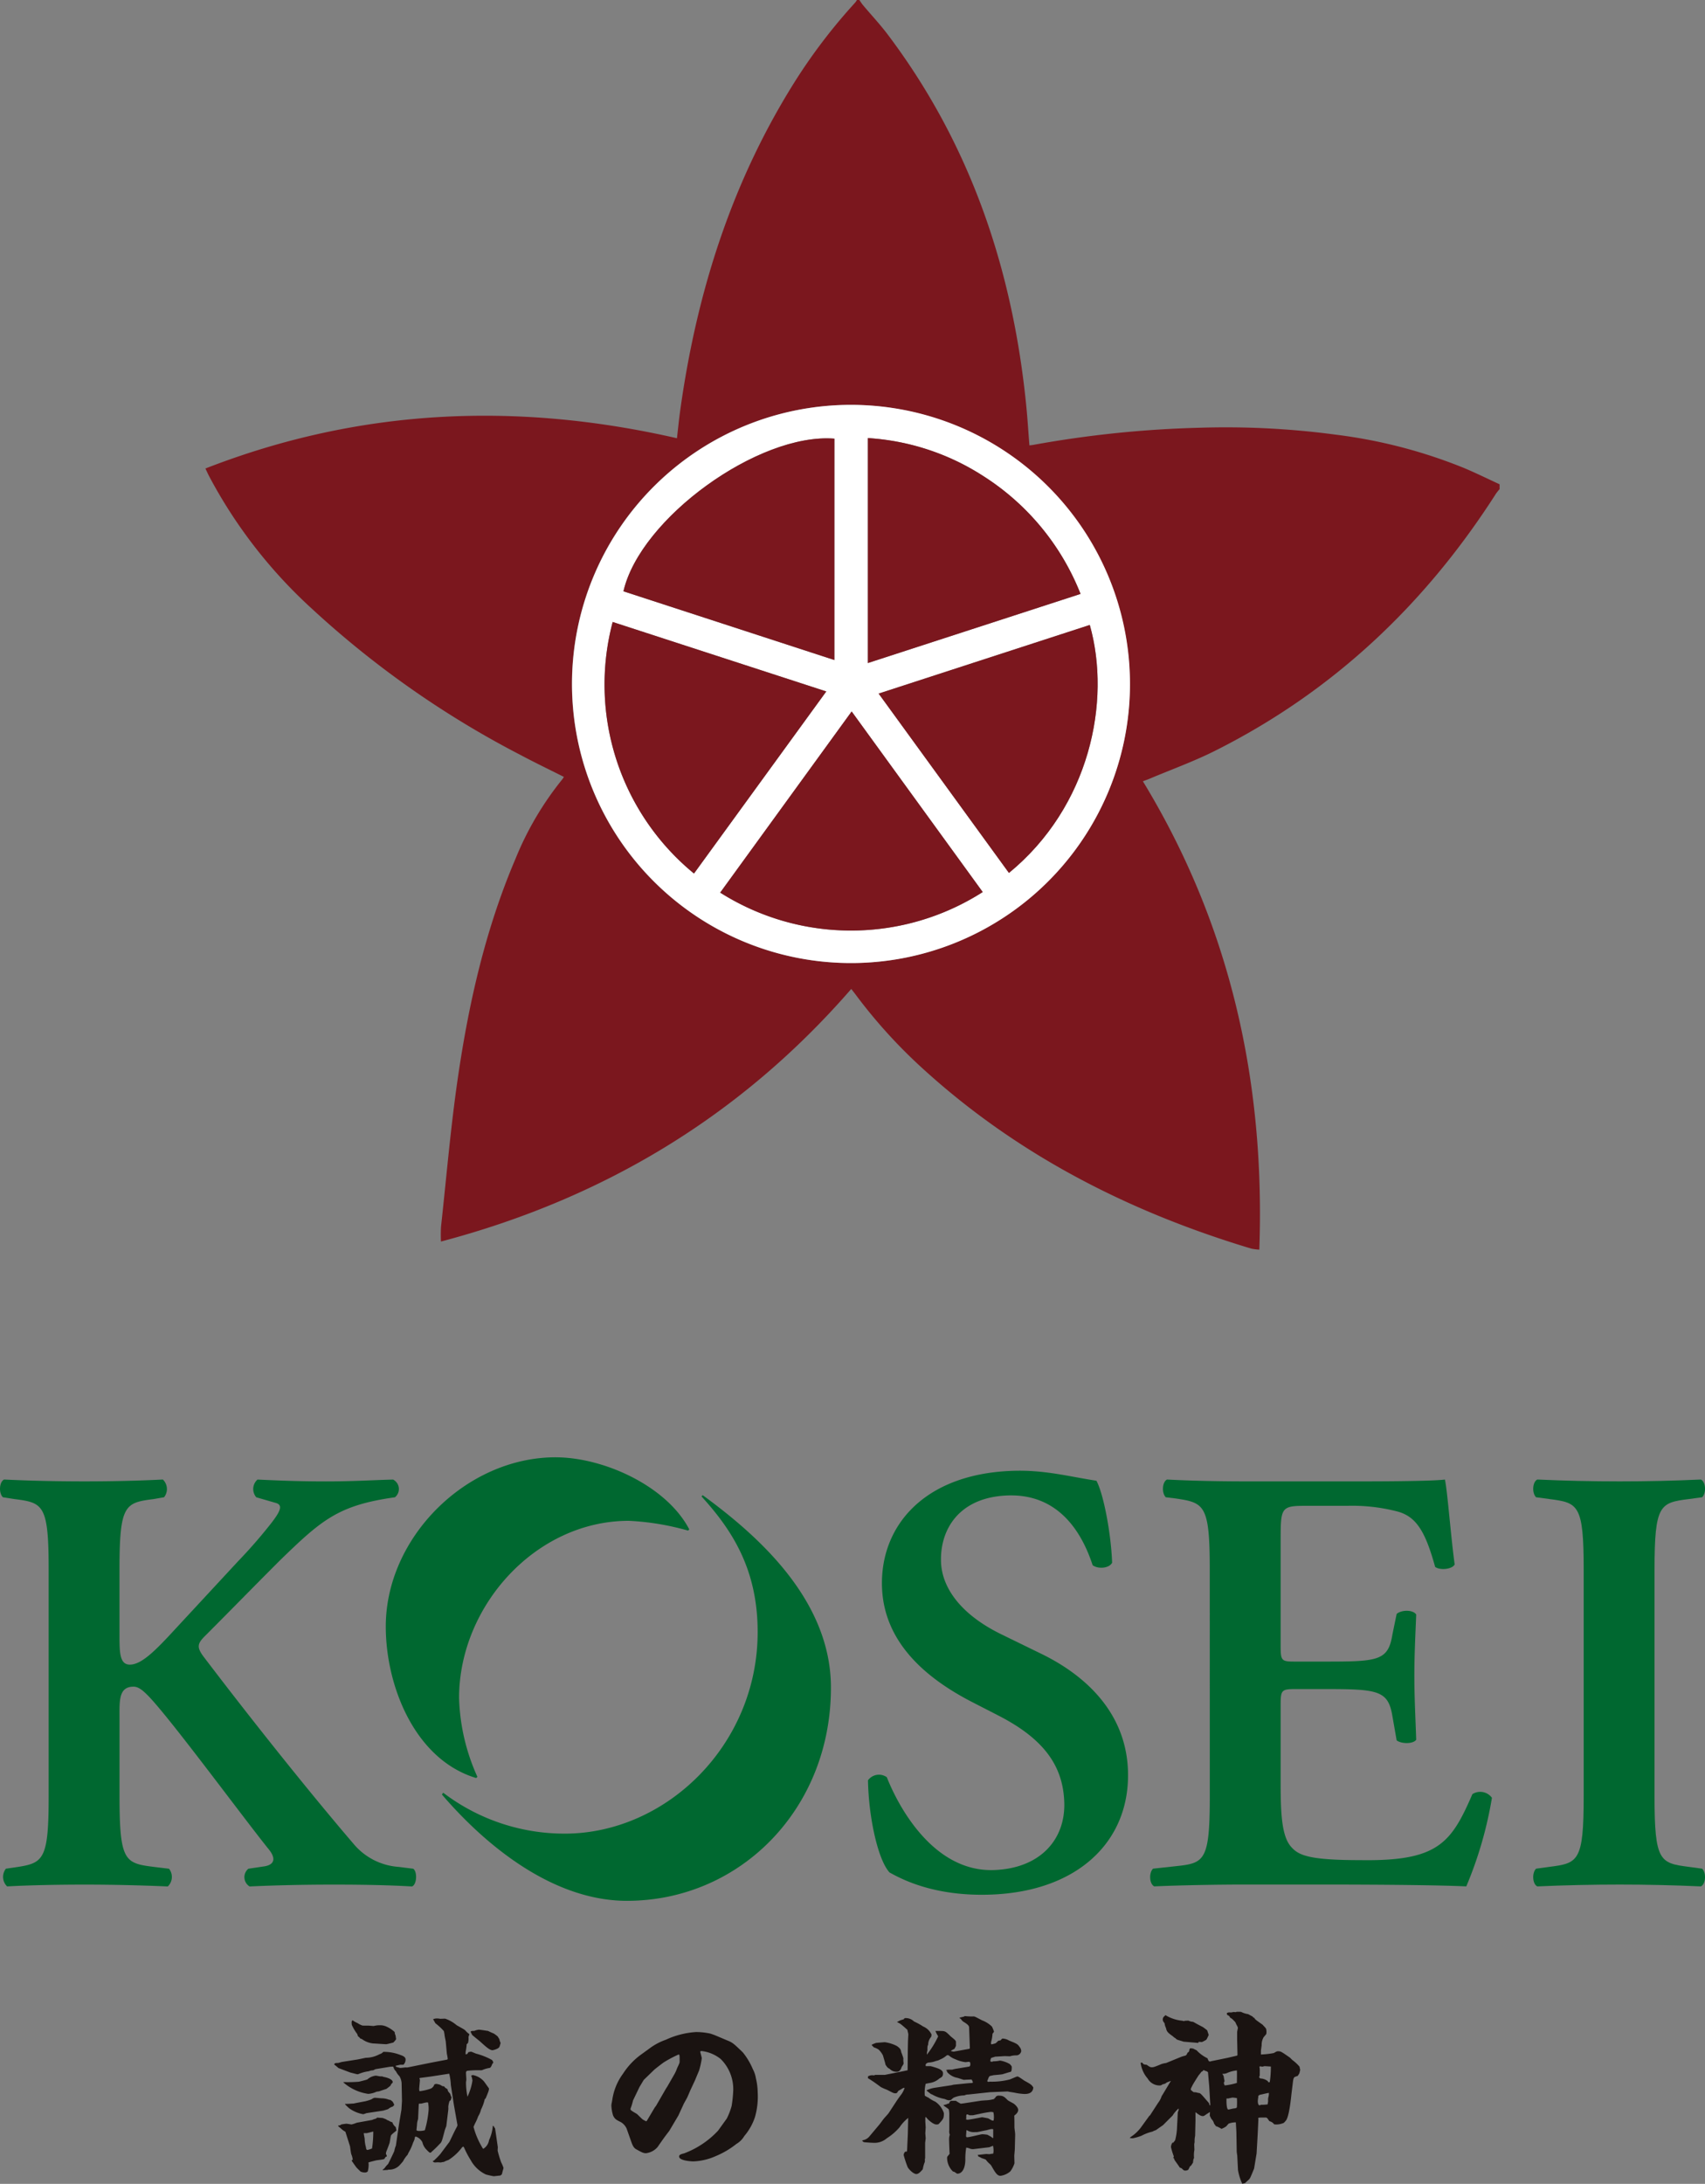 <svg xmlns="http://www.w3.org/2000/svg" width="234.317" height="300.001" viewBox="0 0 234.317 300.001">
  <rect x="0" y="0" width="234.317" height="300.001" fill="#808080" stroke="none"/>
  <g id="logo_kosei" transform="translate(0 0.001)">
    <path id="パス_863" data-name="パス 863" d="M209.454,67.194a7.208,7.208,0,0,0-.495.618c-9.734,15.221-22.429,27.218-38.64,35.34-2.886,1.446-5.946,2.548-8.927,3.805-.325.138-.66.255-.957.368,12.035,19.773,16.814,41.293,16,64.338a7.445,7.445,0,0,1-1.1-.138c-16.987-5.109-32.439-13.01-45.568-25.111a71.246,71.246,0,0,1-8.831-9.812c-.194-.26-.4-.514-.58-.75-15.186,17.47-34.056,28.8-56.388,34.7a19.8,19.8,0,0,1,.009-2.043c.746-6.826,1.324-13.676,2.316-20.466,1.507-10.316,3.809-20.459,7.931-30.1a43.015,43.015,0,0,1,6.435-10.906,2.764,2.764,0,0,0,.2-.316c-2.007-1.01-4.015-1.974-5.98-3.021A130.7,130.7,0,0,1,46.245,83.634a67.171,67.171,0,0,1-14.182-18.3c-.137-.268-.26-.544-.466-.977C52.778,56.1,74.351,55.161,96.4,60.2c.152-1.306.277-2.59.455-3.867,2.266-16.259,7.141-31.6,16.012-45.539A77.045,77.045,0,0,1,120.913.334a2.458,2.458,0,0,0,.22-.335h.333c.17.242.324.495.514.72,1.122,1.336,2.321,2.613,3.37,4,11.414,15.127,17.21,32.361,19.058,51.06.177,1.787.286,3.578.429,5.4.185-.021.348-.031.508-.061a148.683,148.683,0,0,1,22.865-2.358,113.731,113.731,0,0,1,18.734.951,69.508,69.508,0,0,1,17.624,4.578c1.651.694,3.259,1.489,4.887,2.237ZM120.31,55.614a38.34,38.34,0,1,0,38.333,38.581A38.468,38.468,0,0,0,120.31,55.614" transform="translate(-3.367 0)" fill="#7b171e"/>
    <path id="パス_864" data-name="パス 864" d="M126.321,62.249A38.34,38.34,0,1,1,88,99.769a38.342,38.342,0,0,1,38.326-37.52m-21.57,64.38c6.062-8.338,12.09-16.632,18.181-25.012L93.578,92.075a33.558,33.558,0,0,0,11.173,34.554m53.124-38.406a33.95,33.95,0,0,0-13.389-16.208,32.958,32.958,0,0,0-15.84-5.2v30.9l29.228-9.493m-13.442,40.951L126.42,104.367c-6.067,8.356-12.067,16.619-18.067,24.885a33.613,33.613,0,0,0,36.079-.078M124.046,97.3V66.89c-10.4-.829-26.688,10.943-28.992,20.971l28.992,9.44m23.989,29.249c11.1-9.1,14.081-23.556,11.111-34.066l-29.017,9.428,17.907,24.638" transform="translate(-9.377 -6.634)" fill="#fff"/>
    <path id="パス_865" data-name="パス 865" d="M105.283,130.187A33.56,33.56,0,0,1,94.109,95.633l29.355,9.542-18.181,25.012" transform="translate(-9.909 -10.192)" fill="#7b171e"/>
    <path id="パス_866" data-name="パス 866" d="M162.725,88.766,133.5,98.259V67.354a32.969,32.969,0,0,1,15.84,5.205,33.949,33.949,0,0,1,13.389,16.207" transform="translate(-14.228 -7.178)" fill="#7b171e"/>
    <path id="パス_867" data-name="パス 867" d="M146.862,134.2a33.613,33.613,0,0,1-36.08.078l18.067-24.885L146.862,134.2" transform="translate(-11.807 -11.658)" fill="#7b171e"/>
    <path id="パス_868" data-name="パス 868" d="M124.889,97.85,95.9,88.41c2.3-10.029,18.595-21.8,28.992-20.971Z" transform="translate(-10.22 -7.183)" fill="#7b171e"/>
    <path id="パス_869" data-name="パス 869" d="M153.063,130.157l-17.907-24.638,29.018-9.428c2.971,10.51-.012,24.963-11.111,34.066" transform="translate(-14.405 -10.241)" fill="#7b171e"/>
    <path id="パス_870" data-name="パス 870" d="M16.423,249.142c0,2.265.083,3.775,1.425,3.775,1.6,0,3.524-1.929,6.294-4.95l8.558-9.231a68.618,68.618,0,0,0,4.535-5.2c1.509-1.93,1.592-2.6.587-2.854l-2.6-.753a1.732,1.732,0,0,1,.168-2.435c3.521.168,6.291.253,9.4.253,3.609,0,6.213-.169,9.234-.253a1.46,1.46,0,0,1,.251,2.435c-7.8,1.09-10.069,3.1-15.862,8.727-3.608,3.609-6.965,7.049-10.237,10.322-1.01,1.007-1.176,1.511-.254,2.77,6.63,8.728,14.6,18.714,20.646,25.764a8.852,8.852,0,0,0,6.21,3.189l2.014.253c.586.419.5,2.182-.169,2.435-2.938-.168-6.294-.253-10.743-.253-4.112,0-7.887.085-11.579.253a1.5,1.5,0,0,1-.168-2.435l2.265-.337c1.344-.251,1.513-1.092.588-2.267-3.525-4.363-13.513-17.958-16.615-21.146-.588-.588-1.262-1.259-2.016-1.259-2.1,0-1.929,2.013-1.929,4.447v10.658c0,8.9.754,9.148,4.7,9.651l2.1.253a1.807,1.807,0,0,1-.167,2.435c-3.946-.168-7.723-.253-11.415-.253S4,283.215.98,283.383a1.81,1.81,0,0,1-.166-2.435l1.173-.169c3.944-.587,4.7-.838,4.7-9.735V239.827c0-8.9-.754-9.15-4.7-9.653l-1.593-.25c-.59-.588-.5-2.1.167-2.435,3.442.168,7.216.253,11.076.253,3.693,0,7.469-.085,10.744-.253a1.811,1.811,0,0,1,.167,2.435l-1.427.25c-3.944.5-4.7.757-4.7,9.653Z" transform="translate(0 -24.245)" fill="#006830"/>
    <path id="パス_871" data-name="パス 871" d="M136.479,281.324c-1.573-1.709-2.866-7.458-2.963-12.661a1.866,1.866,0,0,1,2.588-.426c1.66,4.223,6.5,13.041,14.719,12.755,6.376-.222,9.847-4.206,9.669-9.325-.168-4.78-2.565-8.559-8.979-11.86l-3.676-1.889c-6.416-3.3-12.129-8.225-12.393-15.773-.289-8.3,5.671-15.565,17.915-15.993,4.361-.152,7.584.744,11.551,1.361.989,1.814,2.02,7.32,2.158,11.26-.395.77-1.9.908-2.675.347-1.411-4.317-4.541-9.834-11.67-9.586-6.711.234-9.326,4.692-9.17,9.138.123,3.521,2.685,7.212,8.325,9.954l5.3,2.586c5.552,2.661,11.771,7.651,12.067,16.121.333,9.561-6.727,16.608-18.886,17.033-7.717.269-12.165-2.093-13.877-3.041" transform="translate(-14.23 -24.101)" fill="#006830"/>
    <path id="パス_872" data-name="パス 872" d="M185.112,239.827c0-8.9-.753-9.149-4.7-9.737l-1.344-.165c-.585-.589-.5-2.1.168-2.435,3.189.169,7.137.253,10.828.253H206.1c5.369,0,10.235-.084,11.327-.253.335,1.428.838,8.058,1.342,11.665-.336.672-2.011.839-2.684.336-1.344-4.868-2.6-6.967-5.29-7.638a24.646,24.646,0,0,0-6.711-.754h-5.624c-3.608,0-3.608.169-3.608,4.951v14.183c0,2.182.085,2.265,2.014,2.265h4.027c7.3,0,8.731-.083,9.315-3.693l.588-2.852c.674-.59,2.27-.59,2.687.084-.084,2.264-.252,5.286-.252,8.39,0,3.189.168,6.127.252,8.813-.416.587-2.013.587-2.687.084l-.588-3.357c-.584-3.525-2.013-3.693-9.315-3.693h-4.027c-1.929,0-2.014.167-2.014,2.265V269.2c0,4.28.17,7.3,1.426,8.729,1.007,1.173,2.435,1.845,9.485,1.845,10.659.169,12.5-2.266,15.441-9.064a1.99,1.99,0,0,1,2.686.5,53.76,53.76,0,0,1-3.524,12.17c-3.693-.169-10.91-.253-20.73-.253h-9.566c-3.692,0-8.812.084-12.588.253-.672-.337-.756-1.848-.165-2.435l3.1-.337c3.945-.419,4.7-.669,4.7-9.566Z" transform="translate(-18.855 -24.245)" fill="#006830"/>
    <path id="パス_873" data-name="パス 873" d="M252.516,271.044c0,8.9.75,9.148,4.7,9.651l1.846.253c.588.588.5,2.1-.169,2.435-3.692-.168-7.468-.253-11.161-.253s-7.635.085-11.329.253c-.671-.337-.756-1.847-.169-2.435l1.846-.253c3.947-.5,4.7-.754,4.7-9.651V239.826c0-8.895-.754-9.149-4.7-9.652l-1.846-.25c-.587-.588-.5-2.1.169-2.435q5.54.253,11.329.254c3.693,0,7.469-.085,11.161-.254.673.337.757,1.848.169,2.435l-1.846.25c-3.947.5-4.7.757-4.7,9.652Z" transform="translate(-25.135 -24.245)" fill="#006830"/>
    <path id="パス_874" data-name="パス 874" d="M92.489,285c-10.153,0-19.385-7.552-25.43-14.6l.171-.254a27.511,27.511,0,0,0,16.7,5.623c13.934,0,26.519-12.168,26.519-27.693,0-8.645-3.524-14.016-7.719-18.631l.167-.169c7.218,5.287,17.622,14.184,17.622,26.435,0,16.784-12.588,29.288-28.028,29.288m-9.818-60.926c6.627,0,15.272,3.944,18.377,9.9l-.165.169a35.864,35.864,0,0,0-8.141-1.345c-12.839,0-23.33,11.75-23.33,24.339a28.044,28.044,0,0,0,2.517,10.825l-.167.169c-8.394-2.519-12.423-12.587-12.423-20.812,0-12.253,11.08-23.247,23.333-23.247" transform="translate(-6.324 -23.881)" fill="#006830"/>
    <path id="パス_875" data-name="パス 875" d="M54.542,316c.2-.025,1.055-.221,1.227-.246a3.905,3.905,0,0,0,1.865-.49.981.981,0,0,0,.516-.319,6.111,6.111,0,0,1,2.331.417c.516.171.737.343.737.638a1,1,0,0,1-.295.711H60.48l-.638.147c.025.049.049.122.1.147.172.049.54.147.54.147.123,0,.663-.074.785-.074a.834.834,0,0,0,.246,0l3.14-.638,2.184-.417c.074,0,.172-.049.172-.123a6.024,6.024,0,0,0-.122-.71l-.147-1.645c0-.073-.172-.809-.172-.982-.073-.417-.073-.465-.147-.539a8.448,8.448,0,0,0-1.1-1.006c-.05-.074-.075-.123-.32-.565a1.477,1.477,0,0,1,.541-.1,2.323,2.323,0,0,1,.441.049l.662-.024a4.818,4.818,0,0,1,1.595.908c.957.541,1.08.59,1.228.761a2.66,2.66,0,0,0,.515.465l-.122.393a2.176,2.176,0,0,1-.074.834l-.172.148a7.264,7.264,0,0,1-.147,1.055v.343c.172-.024.246-.024.367-.294a2.927,2.927,0,0,1,.393-.074c.049,0,.59.246.687.271a9.5,9.5,0,0,1,2.159.859.739.739,0,0,1,.2.392l-.123.123c-.147.368-.245.565-.392.589a4.121,4.121,0,0,0-1.006.294.865.865,0,0,1-.319.024,13.506,13.506,0,0,0-1.742.074c-.172.073-.172.2-.172.319s.048.76.048.884c0,.049-.048.368-.048.392a10.4,10.4,0,0,0,.2,1.964,7.849,7.849,0,0,0,.686-2.209,2.4,2.4,0,0,0-.172-.687.708.708,0,0,1,.246-.074,2.735,2.735,0,0,1,1.5.859c.344.466.368.516.687.958.049.172-.074.516-.466,1.422l-.1.049a6.174,6.174,0,0,1-.516,1.448,3.088,3.088,0,0,1-.392.933,6.766,6.766,0,0,1-.392.908c-.025.024-.246.54-.246.54a10.886,10.886,0,0,0,1.3,2.994h.073a1.705,1.705,0,0,0,.761-1.178,5.613,5.613,0,0,0,.516-1.964.283.283,0,0,1,.147.074c.024.1.05.122.172.294l.025.2.343,2.356c0,.073-.024.417-.024.491a15.426,15.426,0,0,0,.491,1.619,4.688,4.688,0,0,1,.318.761c0,.024-.2.711-.221.859-.048.048-.147.122-.2.172,0,0-.859.1-.933.1a10.571,10.571,0,0,1-1.079-.245,4.594,4.594,0,0,1-2.062-1.939,12.6,12.6,0,0,1-.908-1.717.737.737,0,0,0-.122-.172l-.147.073a7.005,7.005,0,0,1-1.89,1.766,4.274,4.274,0,0,0-.638.27,2.51,2.51,0,0,0-.417.074l-.417-.024-.417.024a.5.5,0,0,1-.294-.172,1.031,1.031,0,0,0,.367-.27,8.9,8.9,0,0,0,.688-.712l1.251-1.669c.024-.024.761-1.595.933-1.889.049-.1.2-.344.172-.441l-.49-2.774-.417-2.723a7.869,7.869,0,0,0-.221-1.546l-2.553.392-1.5.2-.049.073.074.147c0,.221-.1,1.129-.1,1.3a1.067,1.067,0,0,0,.048.294,7.03,7.03,0,0,0,1.571-.368.947.947,0,0,0,.466-.565,1.329,1.329,0,0,1,.27-.073,4.024,4.024,0,0,1,.516.122l.343.2c.2,0,.247.024.344.195l.344.222c.024.246.048.27.368.638a1.761,1.761,0,0,0,.172.466c0,.074-.1.344-.1.392l-.172.123a3.4,3.4,0,0,0-.172.809,2.059,2.059,0,0,1,0,.393l-.27,2.233s-.2.516-.221.613c-.392,1.522-.417,1.6-.712,1.865a13.6,13.6,0,0,1-1.054,1.03l-.147.147c-.172.025-.221-.024-.711-.54a2.107,2.107,0,0,1-.442-.883,1.534,1.534,0,0,0-.908-.785c-.123,0-.123.073-.172.368a3.833,3.833,0,0,1-.2.465,6.738,6.738,0,0,1-.565,1.277,1.671,1.671,0,0,0-.172.367,4.03,4.03,0,0,0-.638.909c-.074.1-.441.516-.516.589a1.955,1.955,0,0,1-1.5.565c-.025,0-.1.048-.123.048-.123,0-.565.025-.662.025v-.073a1.323,1.323,0,0,0,.27-.221,3.059,3.059,0,0,1,.465-.54c.147-.27.785-1.595.859-1.791a3.937,3.937,0,0,1,.172-.638.406.406,0,0,0,.049-.122l.417-2.871.344-2.061.073-1.2-.049-2.43a2.2,2.2,0,0,0-.295-.957,2.6,2.6,0,0,1-.49-.687,1.022,1.022,0,0,1-.319-.516c0-.049-.049-.073-.1-.122l-.392.024-1.939.32c-.073,0-.344.171-.417.171a1.338,1.338,0,0,0-.54.123,5.309,5.309,0,0,0-1.326.344.723.723,0,0,1-.245.073c-.1,0-.809-.2-.933-.221-.024,0-1.5-.565-1.693-.638-.122-.123-.49-.417-.589-.491.122-.2.172-.2.515-.2.1,0,.516-.147.59-.147Zm2.085,8.294a2.241,2.241,0,0,1,.392-.147c.2-.049.2-.073.271-.171.122,0,.662.048.76.048.025,0,.466.172.466.172a1.19,1.19,0,0,0,.393.2,1.537,1.537,0,0,0,.49.221,1.378,1.378,0,0,0,.467.663l.1.465c-.122.123-.736.565-.76.712-.049.147-.147.809-.172.933-.049.2-.392,1.079-.466,1.251a1.268,1.268,0,0,0-.049.344c.123.172.123.221.1.344l-.122.024-.221.319c-.295.074-.565.1-1.08.172,0,0-.933.221-1.079.295,0,.049.024.2.024.246a3.773,3.773,0,0,1-.123.981.525.525,0,0,1-.392.147,1.472,1.472,0,0,1-.589-.122c-.1-.1-.516-.491-.589-.59-.049-.048-.541-.76-.638-.907,0-.025.024-.05.024-.074l.123-.049a2.56,2.56,0,0,0-.2-.761c-.05-.147-.147-.883-.172-1.079l-.639-2.012a2.761,2.761,0,0,1-.441-.295c-.246-.221-.393-.343-.565-.491l.025-.073a.572.572,0,0,0,.417-.147c.122-.025.613-.1.711-.1.074,0,.663.1.687.1a3.659,3.659,0,0,0,.565-.172,1.466,1.466,0,0,1,.368-.1Zm-3.951-5.2a20.206,20.206,0,0,0,2.135-.05c.392-.1,1.08-.27,1.153-.318a2.137,2.137,0,0,1,1.153-.516c.1,0,.539.1.638.1.269,0,.294,0,.416.073.123,0,1.277.245,1.277.712,0,.073-.024.1-.222.294-.049.2-.1.221-.638.638-.147.049-.686.221-1.03.344a3.444,3.444,0,0,0-.344.048,3.122,3.122,0,0,1-1.129.295,6.542,6.542,0,0,1-3.41-1.571Zm.221,2.993c.2.025,1.031-.048,1.2-.048.271-.074,1.546-.295,1.62-.32a5.535,5.535,0,0,0,.834-.269,1.007,1.007,0,0,1,.417-.2c.147,0,.933.073.933.073a2.862,2.862,0,0,1,.907.147.966.966,0,0,0,.32.073c.073.049.343.245.343.295a2.369,2.369,0,0,1,.172.343v.1a.549.549,0,0,0-.172.172,1.642,1.642,0,0,0-.638.344c-.025.025-.687.221-.711.221l-2.283.343a3.075,3.075,0,0,1-.441.147,4.635,4.635,0,0,1-1.89-.785,5.413,5.413,0,0,1-.614-.589Zm3.264-10.748.638.049c.049,0,.368-.073.417-.073a2.5,2.5,0,0,1,.392-.025,2.022,2.022,0,0,1,.958.172,4.065,4.065,0,0,1,1.153.76,1.16,1.16,0,0,0,.122.466l.074.516a2.615,2.615,0,0,1-.393.465c-.147.025-.834.222-.982.222-.269,0-1.5-.1-1.742-.1a3.155,3.155,0,0,1-1.595-.614l-.221-.073c-.074-.122-.074-.122-.319-.32l-.073-.27a6.44,6.44,0,0,1-.761-1.275,2.725,2.725,0,0,1-.024-.442.532.532,0,0,1,.122-.2,3.4,3.4,0,0,0,.687.392,2.835,2.835,0,0,0,.686.344Zm.614,14.551c-.049,0-.662.172-.712.172-.122.048-.171.048-.589.048-.024.074.123.688.123.81a4.334,4.334,0,0,0,.147,1.031c.024.049.048.344.1.392a.174.174,0,0,0,.147.073,4.061,4.061,0,0,0,.614-.2,14.765,14.765,0,0,0,.172-2.332m6.158-1.742c0,.05-.1.344-.1.392a2.11,2.11,0,0,0-.049.443l-.074.71.025.049a.7.7,0,0,0,.368.074,2.575,2.575,0,0,0,.76-.1,13.838,13.838,0,0,0,.516-2.773,4.492,4.492,0,0,0-.074-1.03c-.122-.1-.884.147-.957.147h-.2c-.073,0-.122.024-.122.1Zm7.239-12.024a1.1,1.1,0,0,1,.466-.049,2.271,2.271,0,0,1,.638-.172c.2,0,1.079.147,1.276.172a8.087,8.087,0,0,0,.761.344,3.655,3.655,0,0,1,.589.441,1.376,1.376,0,0,0,.2.319,1.778,1.778,0,0,0,.172.54c-.147.565-.147.614-.441.785a2.616,2.616,0,0,1-.662.221c-.393,0-.909-.465-1.743-1.227-.147-.122-.736-.589-.957-.785-.1-.049-.1-.1-.295-.465Z" transform="translate(-5.478 -33.076)" fill="#1a1311"/>
    <path id="パス_876" data-name="パス 876" d="M94.1,321.937l.05-.024a7.93,7.93,0,0,1,1.5-3.755,9.761,9.761,0,0,1,2.38-2.552l1.253-.909a8.325,8.325,0,0,1,2.257-1.2,11.543,11.543,0,0,1,4.148-1.055,9.563,9.563,0,0,1,1.987.221l.564.2,1.742.736c.737.294.884.441,2.135,1.644a9.482,9.482,0,0,1,1.374,2.307,3.972,3.972,0,0,1,.417,1.251,8.694,8.694,0,0,1,.246,1.915,10.267,10.267,0,0,1-.368,3.386,7.734,7.734,0,0,1-1.472,2.625,3.017,3.017,0,0,1-1.079,1.08,11.7,11.7,0,0,1-2.822,1.668,8.266,8.266,0,0,1-3.067.737c-.565,0-1.988-.147-1.988-.662,0-.2.1-.3.687-.443a12.26,12.26,0,0,0,4.663-3.115l1.2-1.669a9.256,9.256,0,0,0,.663-1.718,17.52,17.52,0,0,0,.222-2.135,5.827,5.827,0,0,0-1.718-4.319,5.155,5.155,0,0,0-2.627-1.1.326.326,0,0,0-.2.073c.024.147.222.785.222.933a11.74,11.74,0,0,1-.368,1.668s-.467,1.105-.541,1.3l-.688,1.473c-.073.172-.367.883-.441,1.006-.073.147-.416.736-.465.859l-.712,1.546-1.251,2.11c-.81,1.055-.933,1.252-1.6,2.209a2.47,2.47,0,0,1-1.6.859c-.318,0-.515-.073-1.251-.491-.245-.122-.49-.271-.736-.981l-.687-1.939a1.989,1.989,0,0,0-.785-.859c-.589-.295-.809-.393-1.054-.884a5.245,5.245,0,0,1-.247-1.422,2.771,2.771,0,0,1,.1-.541Zm4.834,2.675,1.08-1.816.172-.221,1.373-2.38.148-.221.932-1.62a4.964,4.964,0,0,0,.442-.957c.319-.662.343-.736.343-.933,0-.834,0-.933-.147-.933a16.274,16.274,0,0,0-2.036,1.08c-.024,0-1.2.909-1.3,1.006l-1.447,1.4-.589.982-.884,1.84a8.548,8.548,0,0,1-.342,1.128v.1c0,.172.76.539.883.637s.687.687.809.761.221.123.467.245Z" transform="translate(-10.024 -33.299)" fill="#1a1311"/>
    <path id="パス_877" data-name="パス 877" d="M132.67,327.051a1.486,1.486,0,0,0,.955-.539l1.277-1.521c.148-.148.637-.859.76-.982.1-.123.541-.589.615-.712l1.03-1.571c.073-.122.49-.711.588-.834a3.1,3.1,0,0,0,.566-1.055c-.05.024-.2.024-.222.049-.295.172-.32.2-.637.368l-.2.294a.6.6,0,0,1-.2.049c-.247,0-.32-.049-1.178-.49a6.659,6.659,0,0,1-.834-.368c-.2-.147-1.055-.785-1.252-.884-.123-.1-.418-.27-.541-.343l.049-.123-.049-.1a1.147,1.147,0,0,1,.86-.147l.146-.073h1.325l2.577-.516.565-.122.024-2.528c0-.222.024-1.153.024-1.349,0-.147.05-.982.05-1.056,0-.1-.123-.515-.123-.613-.957-.859-.981-.859-1.4-1.055v-.05c.073-.024.392-.2.465-.221a4.046,4.046,0,0,1,.418-.122.278.278,0,0,1,.295-.172,1.608,1.608,0,0,1,1.128.466,8.579,8.579,0,0,1,1.251.687,2.2,2.2,0,0,1,1.153,1.1,1.261,1.261,0,0,1-.048.32,1.7,1.7,0,0,0-.417,1.1c-.1.172-.1.246-.1.76a2,2,0,0,0-.073.59,12.923,12.923,0,0,0,1.545-2.5c0-.05-.024-.074-.17-.319a3.23,3.23,0,0,1-.2-.441c.172,0,.907,0,1.078.024.319.049.441.147,1.03.736.516.417.712.565.712.761v.539c-.024.05-.172.344-.2.393l-.415.221-.073.1.366.073,2.184-.392.05-.1-.1-2.772c0-.172,0-.368-.686-.785a1.061,1.061,0,0,1-.441-.442,1.125,1.125,0,0,0-.172-.1l-.025-.073c.1-.024.392-.1.515-.122a.817.817,0,0,0,.221-.1,7.876,7.876,0,0,0,1.2.05c.172,0,.27.073,1.177.54a3.873,3.873,0,0,1,1.35.859,5.438,5.438,0,0,1,.271.663c0,.074-.025.1-.2.319a4.561,4.561,0,0,1-.2,1.153v.27l.1.024a4.349,4.349,0,0,0,.539-.147s.247-.222.368-.344l.295-.048c.2-.222.22-.247.294-.247a1.774,1.774,0,0,1,.884.271c.981.392,1.178.465,1.448.883a.938.938,0,0,1,.222.565.7.7,0,0,1-.712.589,2.648,2.648,0,0,0-.835.123l-.686-.025c-.1,0-1.105.074-1.326.074-.074.024-.563.172-.563.172a1.061,1.061,0,0,0-.123.368c0,.221.2.172.44.1a3.843,3.843,0,0,0,.884-.1,3.924,3.924,0,0,1,1.325.466c.221.2.294.343.294.392,0,.614-.073.688-.246.712-.441.122-.49.147-.981.294-.1.049-1.105.123-1.3.147-.2.049-.343.073-.515.122a.973.973,0,0,0-.2.368l-.123.295c.024.172.247.122.345.1a9.856,9.856,0,0,0,2.723-.294c.172-.048.957-.417,1.054-.417.123,0,.221.049.958.565.934.515,1.03.589,1.251.957-.049.392-.221.884-1.2.884a8.207,8.207,0,0,1-1.227-.147c-.172-.049-.933-.147-1.08-.2h-.048l-2.405.1-2.969.319a1.082,1.082,0,0,0-.54.123,3.8,3.8,0,0,0-1.5.319,3.684,3.684,0,0,0-.366.318c-.37.05-.37.05-.86-.147a5.358,5.358,0,0,1-1.57-.539.916.916,0,0,0-.271-.123c-.172-.1-.588-.465-.638-.49,0-.025.025-.025.025-.049a3.869,3.869,0,0,1,1.128-.343l2.259-.344.293-.074,1.989-.2c.1,0,.245-.025.366-.025a.513.513,0,0,0,.321-.073c-.123-.344-.148-.368-.222-.417-.025,0-.541.025-.662.025l-.394.024s-.759-.245-.833-.27a2.453,2.453,0,0,1-1.449-.809v-.1l-.147-.172c.073,0,.221-.048.295-.048h.54a4.266,4.266,0,0,1,.54-.123l1.767-.294c.172-.025.2-.2.2-.32,0-.245-.049-.343-.2-.343-.073,0-.416.049-.465.049a4.541,4.541,0,0,1-1.376-.392,2.884,2.884,0,0,1-.711-.368c-.295-.246-.319-.221-.491-.172a3.178,3.178,0,0,1-.909.565,1.713,1.713,0,0,1-.565.2,3.184,3.184,0,0,1-1.03.221c-.318.073-.466.245-.368.491h.662c.933.269,1.695.466,1.695.98,0,.418-.123.516-.491.712a2.564,2.564,0,0,1-1.424.638c-.2.05-.27.05-.465.1a5.176,5.176,0,0,0-.123,1.62,2.45,2.45,0,0,0,.491.271,4.659,4.659,0,0,0,.957.564,3.065,3.065,0,0,1,1.177,1.57c0,.737-.073.81-.736,1.521-.294.074-.564.123-1.324-.54-.073-.049-.368-.392-.441-.466-.025.074-.05.1-.05.123v.515l.05.81-.05.809.05.663c0,.122-.075.589-.075.687V329.5l-.048.2a.739.739,0,0,1-.074.516,5.128,5.128,0,0,0-.2.809c-.245.294-.565.663-.884.663-.441,0-1.153-.761-1.227-1.031a14.531,14.531,0,0,1-.515-1.571.716.716,0,0,1,.2-.466l.245-.024.024-.2.1-2.184.05-2.233a5.6,5.6,0,0,0-1.178,1.275A7.75,7.75,0,0,1,136,326.781a2.557,2.557,0,0,1-1.889.614c-.172,0-.932-.049-1.128-.073a.389.389,0,0,1-.345-.221Zm1.275-13.128a4.186,4.186,0,0,1,.588-.246c.2-.024,1.153-.1,1.2-.1a5.2,5.2,0,0,1,1.645.515c.515.344.564.54.614.859a6.917,6.917,0,0,1,.295.834,3.026,3.026,0,0,0,.023.613c.025.147,0,.2-.245.565-.148.393-.148.393-.369.589a.5.5,0,0,1-.172.073,1.279,1.279,0,0,1-1.128-.392c-.295-.147-.318-.2-.565-.565-.023-.2-.295-1.055-.342-1.251a2.811,2.811,0,0,0-.615-.834,2.533,2.533,0,0,0-.637-.295l-.295-.294Zm9.864,8.295.466-.123v-.048c.294-.025.319-.073.367-.271a.578.578,0,0,1,.222-.147h.638a6.777,6.777,0,0,0,.662.392c.123,0,.417-.048.441-.048l2.406-.369s.662-.049.735-.049a5.114,5.114,0,0,0,1.007-.172l.024-.073.122-.073a.483.483,0,0,1,.491-.319c.613,0,.76.147,1.227.613.123.123.81.443.909.541.122.1.539.465.539.809s-.294.589-.539.785c.025.271.025,1.4.025,1.644.023.271.1.712.1.983l-.048,1.938c0,.172-.073.834-.073.957,0,.172.025.884.025,1.031a3.938,3.938,0,0,1-.566,1.1,2.652,2.652,0,0,1-1.35.614c-.466,0-.736-.466-1.2-1.276a1.3,1.3,0,0,0-.32-.392,3.663,3.663,0,0,1-.515-.565,5.9,5.9,0,0,0-.564-.2,2.375,2.375,0,0,0-.442-.221l-.1-.221c.2,0,1.031-.123,1.2-.123.074,0,.344.025.417.025a3.7,3.7,0,0,1,.516-.073,1.723,1.723,0,0,0,.048-.442,2.876,2.876,0,0,0-.073-.638l-.515.2-2.085.247a1.105,1.105,0,0,1-.665-.1,3.557,3.557,0,0,0-.415-.1,9.214,9.214,0,0,0-.123,1.694c-.025,1.252-.491,1.89-1.08,1.89a.15.15,0,0,1-.1-.024c-.319-.222-.343-.247-.516-.271a2.619,2.619,0,0,1-.809-1.914c0-.123.049-.147.343-.516-.023-.319-.073-1.718-.073-2.012a1.885,1.885,0,0,1,.1-.613,1.179,1.179,0,0,1-.073-.615v-2.061a2.94,2.94,0,0,0-.073-.809c-.074-.1-.614-.441-.712-.54Zm3.264,2.012c.318,0,1.987-.344,2.037-.344.023,0,.686.123.809.147.148.073.148.073.443.246a.607.607,0,0,0,.318.074,2.451,2.451,0,0,0,.049-.516,2.817,2.817,0,0,0-.074-.637,1.457,1.457,0,0,0-.368-.049,14.755,14.755,0,0,0-1.619.294c-.172.024-.761.172-.884.172h-.392c-.22-.1-.27-.122-.343-.122-.122,0-.122.2-.122.295a1.711,1.711,0,0,1-.025.392,1.646,1.646,0,0,0,.172.049m3.559,1.3c-.245-.05-.32-.024-.958.147-.221.024-1.129.246-1.3.246h-.222a1.758,1.758,0,0,1-1.153-.27l-.05.048c0,.123-.048.664-.048.761s.048.172.147.172c.343,0,1.889-.416,2.085-.416a5.14,5.14,0,0,1,.712.074s.491.269.565.318c.1.123.123.123.222.123Z" transform="translate(-14.137 -33.038)" fill="#1a1311"/>
    <path id="パス_878" data-name="パス 878" d="M176.559,323.569l1.129-1.742a2.818,2.818,0,0,0,.417-.736,1.089,1.089,0,0,1,.172-.343l1.031-1.718.1-.147v-.049h-.024c-.05.025-.491.2-.516.2a.845.845,0,0,1-.54.245c-.221.147-.27.172-.441.172a1.876,1.876,0,0,1-1.644-.958,3.989,3.989,0,0,1-.957-2.134l.048-.049h.147c.2.246.246.27.614.294.465.32.515.344.736.344s.294-.024,1.03-.318a2.642,2.642,0,0,1,.81-.247.722.722,0,0,0,.245-.073l1.915-.785a5.413,5.413,0,0,1,.589-.172c.172-.073.221-.2.294-.393.2-.122.246-.172.271-.49l.147-.147a.968.968,0,0,0,.343.048c.074.049.392.2.491.246a5.08,5.08,0,0,0,1.5,1.1c.123.319.172.441.344.441.049,0,.271-.073.319-.073l2.037-.417,1.374-.319.049-.1-.049-2.11v-1.03c0-.074.1-.491.1-.541a.884.884,0,0,0-.024-.147c-.172-.343-.2-.368-.32-.662-.073-.074-.392-.417-.465-.466a2.391,2.391,0,0,0-.271-.172c-.049-.172-.1-.222-.392-.368l-.049-.2.073-.1a.37.37,0,0,0,.2-.049,1.39,1.39,0,0,0,.639-.048l.294.024.172-.049h.417a.672.672,0,0,1,.2.025,3,3,0,0,0,.933.294c.048.024.637.344.637.344.049.1.073.122.221.172.1.221.222.294,1.129.932.073.1.466.466.491.59a1.635,1.635,0,0,1,.024.687c-.049.1-.392.441-.417.54a2.062,2.062,0,0,0-.222.982c0,.121-.1.686-.1.809v.491a11.921,11.921,0,0,0,1.767-.2c.392-.221.416-.245.613-.245.368,0,.49.1,1.62.884l.319.318a5.706,5.706,0,0,1,.982.909c.024.073.073.392.1.441l-.122.491-.221.343-.246.074c-.049.048-.073.048-.147.048-.147.147-.2.172-.271.737l-.2,1.643c-.048.417-.294,3.068-.76,3.633-.27.318-.294.343-.49.392a2.378,2.378,0,0,1-1.129.122,1.061,1.061,0,0,0-.613-.417c-.1-.048-.295-.441-.393-.465a.262.262,0,0,0-.2-.049c-.885,0-.982,0-.982.122,0,.024.024.1.024.122l-.1,2.135-.147,2.553-.344,2.085c-.073.172-.368.908-.441,1.055a1.652,1.652,0,0,1-.2.367c-.147.172-.441.393-.589.565-.074.025-.344.074-.392.1a7.282,7.282,0,0,1-.59-1.89l-.1-1.963-.073-.515-.049-2.773-.074-1.3a2.748,2.748,0,0,0-.981.172c-.073.048-.343.416-.441.441a2.355,2.355,0,0,1-.614.295v-.074c-.073-.024-.392-.2-.465-.221a.468.468,0,0,0-.222-.073l-.27-.368a1.293,1.293,0,0,0-.368-.639l-.221-.441.024-.515c-.417.269-.466.294-.466.294-.295.221-.392.269-.516.269-.294,0-.589-.221-1.006-.539v1.178l-.048,2.061a3.507,3.507,0,0,0-.073.859c-.026.221-.05.245-.05.318,0,.123.024.663.024.761a3.774,3.774,0,0,0-.048,1.128c-.1.147-.1.2-.147.638a2.942,2.942,0,0,0-.222.344l-.2.172-.221.442a.69.69,0,0,1-.417.122c-.2,0-.221-.049-.516-.319l-.246-.1c-.122-.2-.172-.27-.662-.957a1.084,1.084,0,0,1-.123-.295l-.1-.073.073-.2a10.185,10.185,0,0,1-.392-1.276,1.148,1.148,0,0,1,.2-.614h.123a3.515,3.515,0,0,1,.245-.318,8.11,8.11,0,0,0,.27-1.891l.1-1.963c.122-.319.147-.344.1-.516a4.027,4.027,0,0,0-.809.957l-1.326,1.326c-.073.048-.981.686-.981.686a2.111,2.111,0,0,0-.466.2,6.061,6.061,0,0,0-1.5.565,7.031,7.031,0,0,1-1.178.344c-.073,0-.441,0-.441-.073,0,0,.344-.247.54-.393a5.531,5.531,0,0,0,.933-.933l1.227-1.693Zm2.111-13.791a5.424,5.424,0,0,0,2.38.785.44.44,0,0,0,.172.049c.049,0,.123-.049.147-.049l.466-.024a1.679,1.679,0,0,0,.662.171c.442.247.516.3,1.325.712a7.689,7.689,0,0,1,.614.466c0,.049.2.614.2.639-.073.1-.27.637-.368.662a4.217,4.217,0,0,1-.564.295c-.074,0-.369-.025-.443-.025l-.073.147-2.012-.172c-.122-.048-.809-.245-.859-.27a.868.868,0,0,1-.27-.221c-.123-.048-.147-.073-.368-.27-.59-.417-.834-.614-.908-1.1a1.93,1.93,0,0,1-.2-.662c-.221-.295-.245-.344-.245-.491a.535.535,0,0,1,.271-.516Zm6.037,9.816-.172-1.963a.791.791,0,0,0-.441-.2l-.123-.1-.073.025c-.049.1-.074.122-.27.222a4.551,4.551,0,0,1-.369.465c-.147.221-.784,1.227-.883,1.447-.172.344-.2.369-.2.565a2.488,2.488,0,0,0,.393.32,1.755,1.755,0,0,1,.613.1c.295,0,.344.074,1.276,1.153.2.221.222.245.247.368.024.147.048.172.1.172.024,0,.049,0,.049-.025Zm1.815-1.694a.928.928,0,0,1,.172.295,6.389,6.389,0,0,0,.122.663.567.567,0,0,0-.1.269.949.949,0,0,0,.123.32,9.129,9.129,0,0,0,1.668-.344c0-.541.025-1.178,0-1.718a4.274,4.274,0,0,0-1.374.368,1.435,1.435,0,0,1-.613.1Zm1.4,3.215c-.048,0-.392.073-.589.122h-.245c-.025.048-.049,1.521.245,1.521.123,0,.638-.147.761-.147.416-.049.416-.123.416-.27a8.86,8.86,0,0,0,0-1.153c-.122-.024-.516-.073-.589-.073m4.883.491a1.43,1.43,0,0,1,.049-.614,1.754,1.754,0,0,0,.049-.516c-.147,0-.834.172-.957.2-.368.074-.392.074-.516.271l.024.073a4.345,4.345,0,0,0-.073.589c0,.245.073.565.221.565a.465.465,0,0,0,.221-.074,5.481,5.481,0,0,0,.909-.049Zm-1.153-3.509a.365.365,0,0,0-.073.221c0,.05,0,.05.147.172a1.746,1.746,0,0,1,1.03.369c.073.172.122.172.27.122a13.425,13.425,0,0,0,.147-2.134c-.123,0-.736-.049-.859-.049-.048,0-.27.073-.318.073s-.246-.049-.27-.049c-.05,0-.1.049-.123.049a2.7,2.7,0,0,1,.049.687Z" transform="translate(-18.522 -32.968)" fill="#1a1311"/>
    <path id="パス_879" data-name="パス 879" d="M0,0H234.316V300H0Z" fill="none"/>
  </g>
</svg>
